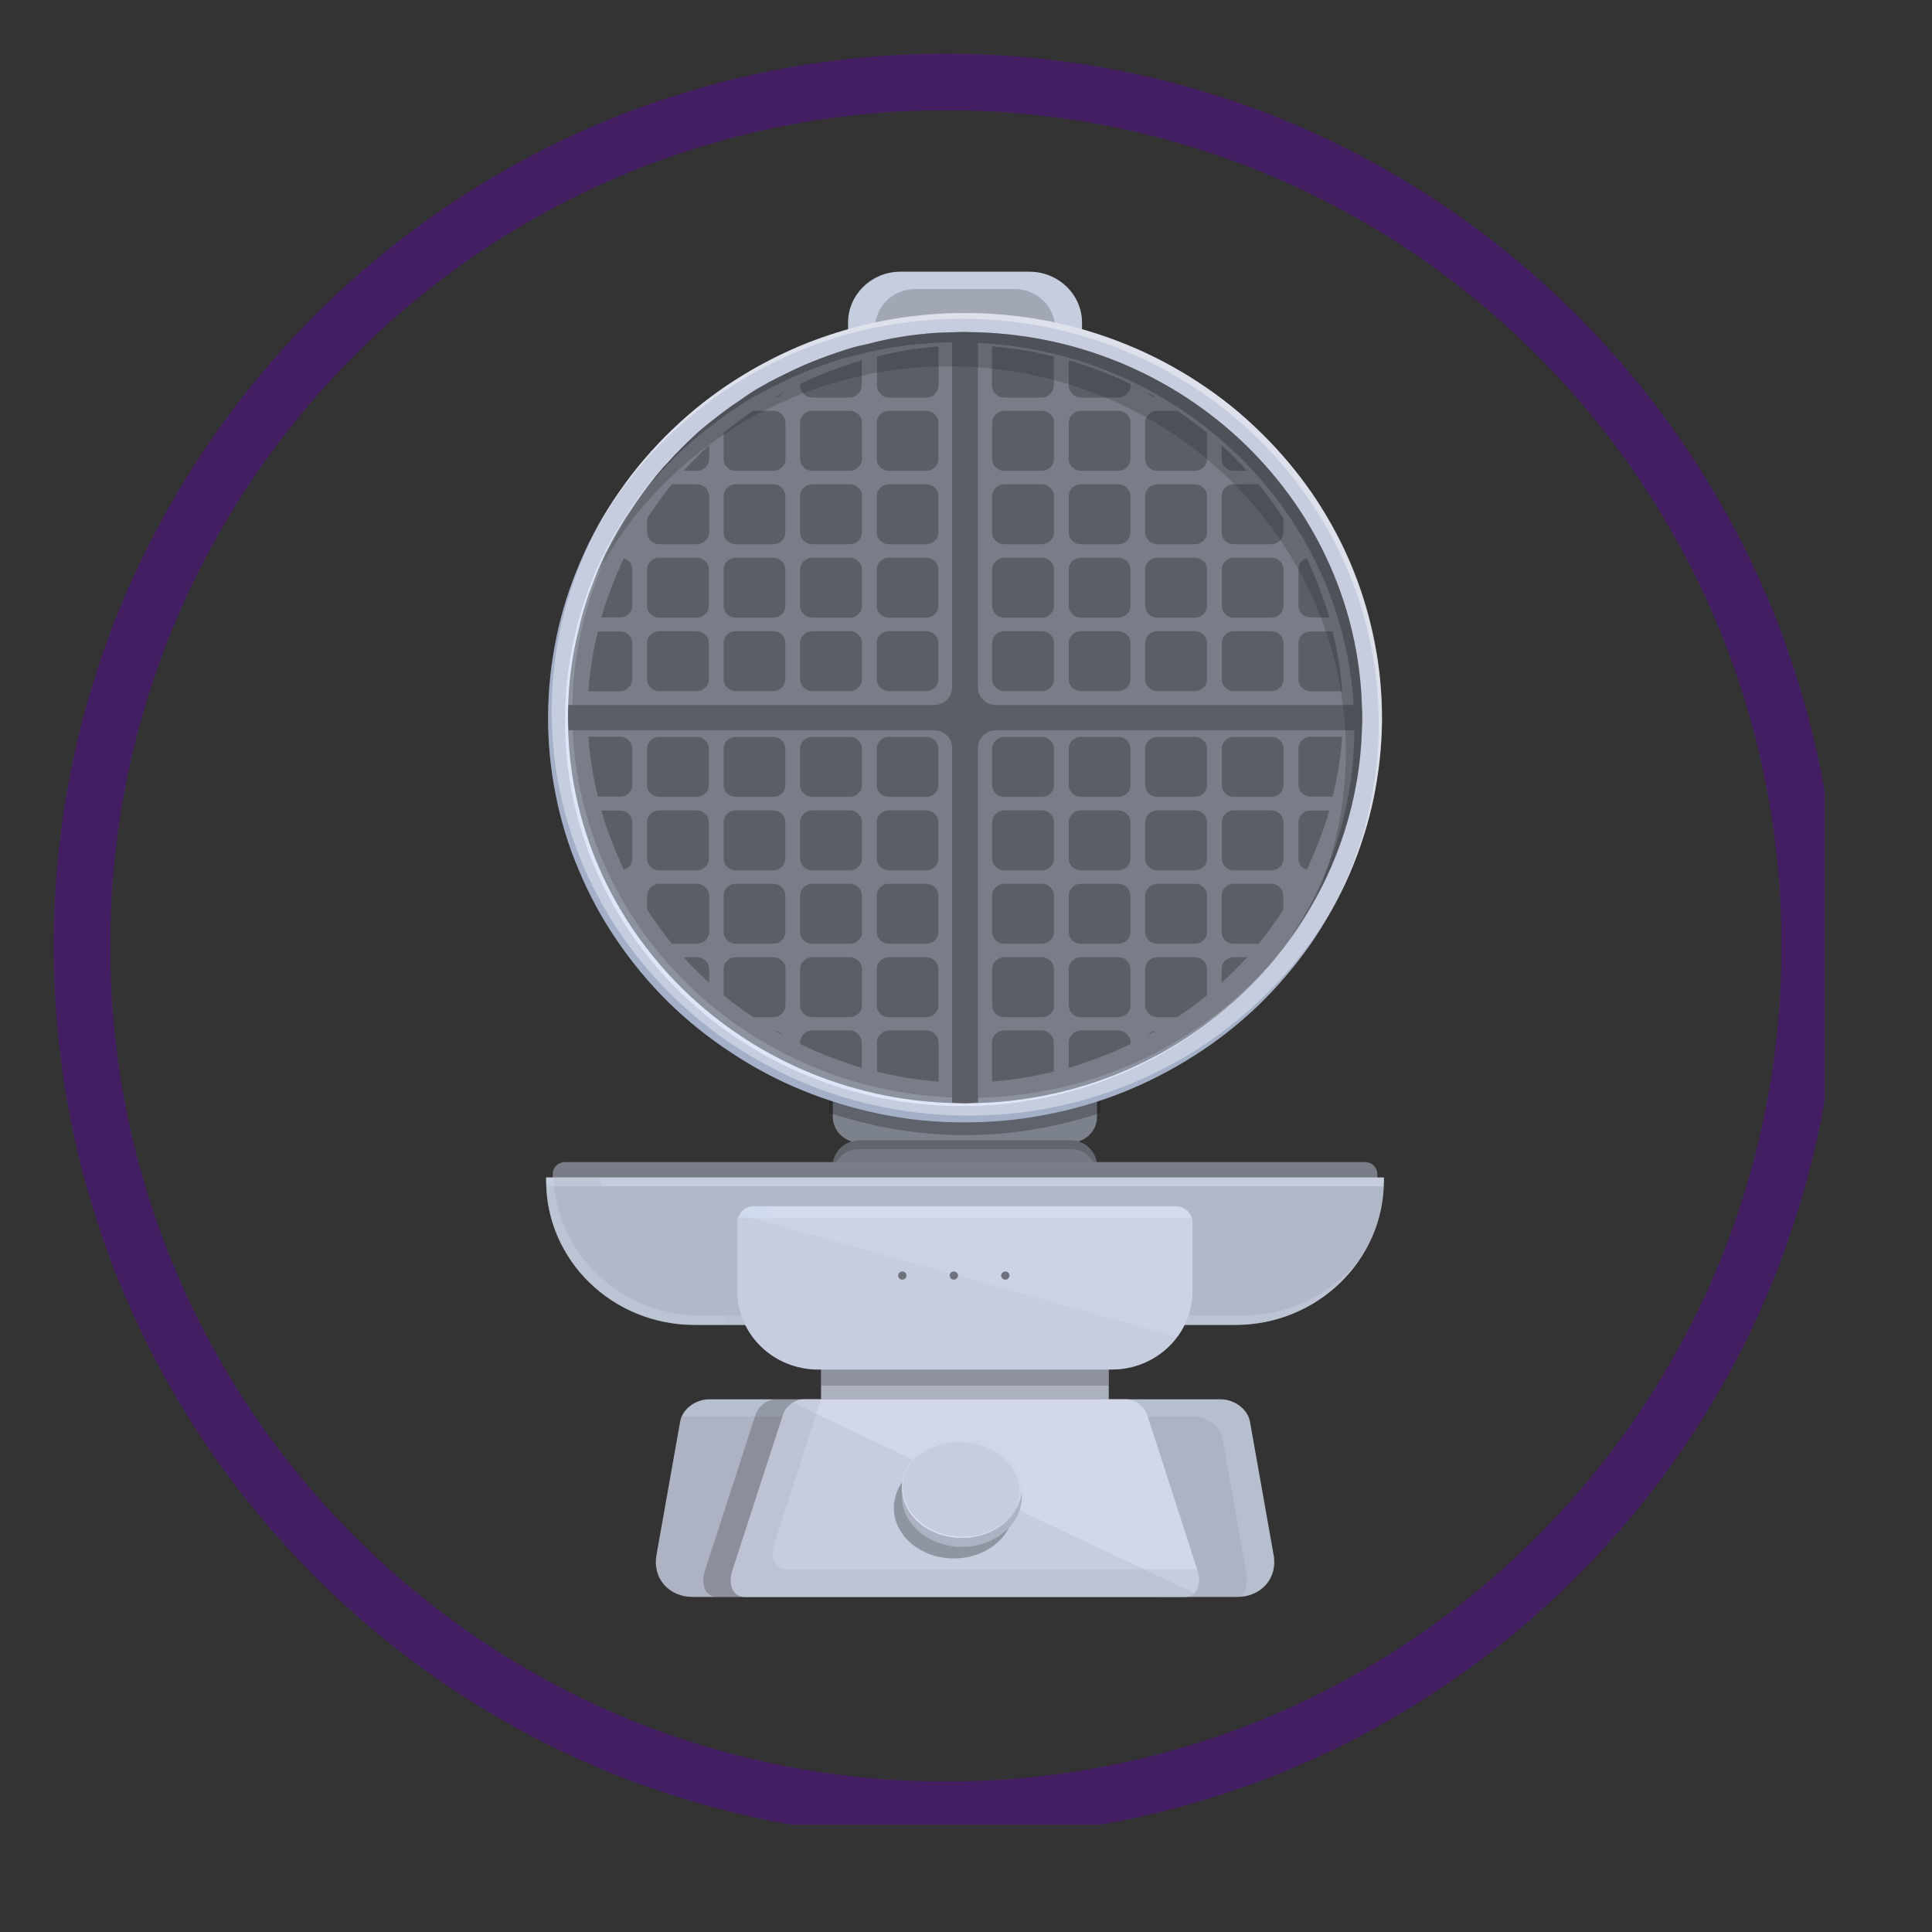 <svg xmlns="http://www.w3.org/2000/svg" xmlns:xlink="http://www.w3.org/1999/xlink" width="47" zoomAndPan="magnify" viewBox="0 0 35.25 35.25" height="47" preserveAspectRatio="xMidYMid meet" version="1.0"><rect x="0" y="0" width="35.25" height="35.25" fill="#333333" stroke="none"/><defs><clipPath id="7e8303b58f"><path d="M 0.98 0.98 L 33.293 0.98 L 33.293 33.293 L 0.98 33.293 Z M 0.98 0.98 " clip-rule="nonzero"/></clipPath><clipPath id="66b3b12060"><path d="M 11 25 L 24 25 L 24 29.156 L 11 29.156 Z M 11 25 " clip-rule="nonzero"/></clipPath><clipPath id="2e29c995fd"><path d="M 12 25 L 24 25 L 24 29.156 L 12 29.156 Z M 12 25 " clip-rule="nonzero"/></clipPath><clipPath id="8c79589ecb"><path d="M 12 25 L 22 25 L 22 29.156 L 12 29.156 Z M 12 25 " clip-rule="nonzero"/></clipPath><clipPath id="f27e4e78bf"><path d="M 13 25 L 22 25 L 22 29.156 L 13 29.156 Z M 13 25 " clip-rule="nonzero"/></clipPath><clipPath id="b885006ccb"><path d="M 14 25 L 22 25 L 22 29.156 L 14 29.156 Z M 14 25 " clip-rule="nonzero"/></clipPath><clipPath id="d972a2028c"><path d="M 13 25 L 22 25 L 22 29.156 L 13 29.156 Z M 13 25 " clip-rule="nonzero"/></clipPath></defs><g clip-path="url(#7e8303b58f)"><path fill="#441e62" d="M 17.258 0.98 C 8.266 0.98 0.98 8.273 0.98 17.258 C 0.98 26.242 8.266 33.535 17.258 33.535 C 26.25 33.535 33.535 26.242 33.535 17.258 C 33.535 8.273 26.25 0.98 17.258 0.98 Z M 17.258 32.504 C 8.836 32.504 2.012 25.68 2.012 17.258 C 2.012 8.836 8.836 2.012 17.258 2.012 C 25.68 2.012 32.504 8.836 32.504 17.258 C 32.504 25.68 25.68 32.504 17.258 32.504 Z M 17.258 32.504 " fill-opacity="1" fill-rule="nonzero"/></g><path fill="#c6cdde" d="M 18.781 7.684 L 16.43 7.684 C 15.902 7.684 15.473 7.27 15.473 6.754 L 15.473 5.887 C 15.473 5.375 15.902 4.957 16.43 4.957 L 18.781 4.957 C 19.312 4.957 19.742 5.375 19.742 5.887 L 19.742 6.754 C 19.742 7.27 19.312 7.684 18.781 7.684 Z M 18.781 7.684 " fill-opacity="1" fill-rule="nonzero"/><path fill="#a1a7b5" d="M 18.512 7.371 L 16.699 7.371 C 16.293 7.371 15.965 7.051 15.965 6.656 L 15.965 5.988 C 15.965 5.594 16.293 5.273 16.699 5.273 L 18.512 5.273 C 18.918 5.273 19.25 5.594 19.25 5.988 L 19.25 6.656 C 19.25 7.051 18.918 7.371 18.512 7.371 Z M 18.512 7.371 " fill-opacity="1" fill-rule="nonzero"/><path fill="#7c828c" d="M 19.531 20.848 L 15.684 20.848 C 15.414 20.848 15.195 20.637 15.195 20.375 L 15.195 19.09 C 15.195 18.828 15.414 18.617 15.684 18.617 L 19.531 18.617 C 19.797 18.617 20.016 18.828 20.016 19.09 L 20.016 20.375 C 20.016 20.637 19.797 20.848 19.531 20.848 Z M 19.531 20.848 " fill-opacity="1" fill-rule="nonzero"/><path fill="#737882" d="M 19.531 23.035 L 15.684 23.035 C 15.414 23.035 15.195 22.824 15.195 22.562 L 15.195 21.277 C 15.195 21.016 15.414 20.805 15.684 20.805 L 19.531 20.805 C 19.797 20.805 20.016 21.016 20.016 21.277 L 20.016 22.562 C 20.016 22.824 19.797 23.035 19.531 23.035 Z M 19.531 23.035 " fill-opacity="1" fill-rule="nonzero"/><path fill="#484b52" d="M 19.531 20.805 L 15.684 20.805 C 15.414 20.805 15.195 21.016 15.195 21.277 L 15.195 21.434 C 15.195 21.176 15.414 20.965 15.684 20.965 L 19.531 20.965 C 19.797 20.965 20.016 21.176 20.016 21.434 L 20.016 21.277 C 20.016 21.016 19.797 20.805 19.531 20.805 Z M 19.531 20.805 " fill-opacity="0.4" fill-rule="nonzero"/><path fill="#787d87" d="M 24.906 21.203 L 10.305 21.203 C 10.184 21.203 10.086 21.297 10.086 21.418 L 10.086 21.707 C 10.086 21.824 10.184 21.918 10.305 21.918 L 24.906 21.918 C 25.027 21.918 25.129 21.824 25.129 21.707 L 25.129 21.418 C 25.129 21.297 25.027 21.203 24.906 21.203 Z M 24.906 21.203 " fill-opacity="1" fill-rule="nonzero"/><path fill="#767b85" d="M 10.086 21.418 L 10.086 21.707 C 10.086 21.824 10.184 21.918 10.305 21.918 L 24.906 21.918 C 25.027 21.918 25.129 21.824 25.129 21.707 L 25.129 21.418 C 25.129 21.398 25.121 21.387 25.117 21.371 L 10.094 21.371 C 10.09 21.387 10.086 21.398 10.086 21.418 Z M 10.086 21.418 " fill-opacity="0.4" fill-rule="nonzero"/><path fill="#b1b8c7" d="M 22.539 24.172 L 12.672 24.172 C 11.176 24.172 9.965 22.996 9.965 21.543 L 9.965 21.484 L 25.25 21.484 L 25.25 21.543 C 25.25 22.996 24.035 24.172 22.539 24.172 Z M 22.539 24.172 " fill-opacity="1" fill-rule="nonzero"/><path fill="#e3ecff" d="M 22.664 24.004 L 12.793 24.004 C 11.34 24.004 10.16 22.887 10.098 21.488 L 9.965 21.488 L 9.965 21.547 C 9.965 23 11.176 24.176 12.672 24.176 L 22.539 24.176 C 23.512 24.176 24.359 23.676 24.836 22.93 C 24.344 23.578 23.559 24.004 22.664 24.004 Z M 22.664 24.004 " fill-opacity="0.3" fill-rule="nonzero"/><path fill="#e3ecff" d="M 9.965 21.484 L 9.965 21.543 C 9.965 21.578 9.973 21.609 9.973 21.645 L 25.238 21.645 C 25.238 21.609 25.25 21.578 25.25 21.543 L 25.25 21.484 Z M 9.965 21.484 " fill-opacity="0.4" fill-rule="nonzero"/><path fill="#b1b8c7" d="M 23.34 23.262 L 13.469 23.262 C 12.281 23.262 11.285 22.516 10.918 21.484 L 9.965 21.484 L 9.965 21.543 C 9.965 22.996 11.176 24.172 12.672 24.172 L 22.539 24.172 C 23.586 24.172 24.484 23.59 24.934 22.75 C 24.488 23.07 23.938 23.262 23.34 23.262 Z M 23.34 23.262 " fill-opacity="0.3" fill-rule="nonzero"/><g clip-path="url(#66b3b12060)"><path fill="#adb3c2" d="M 22.57 29.137 L 12.641 29.137 C 12.199 29.137 11.902 28.793 11.977 28.375 L 12.41 25.934 C 12.449 25.711 12.688 25.531 12.941 25.531 L 22.27 25.531 C 22.523 25.531 22.762 25.711 22.805 25.934 L 23.238 28.375 C 23.312 28.793 23.016 29.137 22.57 29.137 Z M 22.57 29.137 " fill-opacity="1" fill-rule="nonzero"/></g><g clip-path="url(#2e29c995fd)"><path fill="#e3ebff" d="M 23.238 28.375 L 22.805 25.934 C 22.762 25.711 22.523 25.531 22.27 25.531 L 12.941 25.531 C 12.723 25.531 12.527 25.664 12.445 25.844 L 21.77 25.844 C 22.023 25.844 22.262 26.023 22.305 26.246 L 22.738 28.688 C 22.766 28.852 22.738 29.004 22.664 29.129 C 23.055 29.082 23.305 28.762 23.238 28.375 Z M 23.238 28.375 " fill-opacity="0.2" fill-rule="nonzero"/></g><path fill="#abb1bf" d="M 20.23 26.793 L 14.98 26.793 L 14.98 23.781 C 14.98 23.258 15.418 22.832 15.957 22.832 L 19.258 22.832 C 19.793 22.832 20.23 23.258 20.23 23.781 Z M 20.23 26.793 " fill-opacity="1" fill-rule="nonzero"/><path fill="#b1b8c7" d="M 21.191 22.266 L 13.707 22.008 C 13.539 22.008 13.191 22.398 13.191 22.562 L 13.191 23.82 C 13.191 23.941 13.215 24.059 13.242 24.172 L 21.445 24.172 C 21.477 24.059 21.496 23.941 21.496 23.82 L 21.496 22.562 C 21.496 22.398 21.359 22.266 21.191 22.266 Z M 21.191 22.266 " fill-opacity="0.3" fill-rule="nonzero"/><path fill="#47494f" d="M 19.258 22.832 L 15.957 22.832 C 15.418 22.832 14.98 23.258 14.98 23.781 L 14.98 25.281 L 20.23 25.281 L 20.23 23.781 C 20.23 23.258 19.793 22.832 19.258 22.832 Z M 19.258 22.832 " fill-opacity="0.3" fill-rule="nonzero"/><path fill="#c6cdde" d="M 20.285 24.988 L 14.93 24.988 C 14.113 24.988 13.453 24.348 13.453 23.559 L 13.453 22.301 C 13.453 22.137 13.59 22.008 13.758 22.008 L 21.453 22.008 C 21.621 22.008 21.758 22.137 21.758 22.301 L 21.758 23.559 C 21.758 24.348 21.098 24.988 20.285 24.988 Z M 20.285 24.988 " fill-opacity="1" fill-rule="nonzero"/><path fill="#c6cdde" d="M 20.852 24.246 L 15.496 24.246 C 14.68 24.246 14.023 23.609 14.023 22.816 L 14.023 22.008 L 13.758 22.008 C 13.59 22.008 13.453 22.137 13.453 22.301 L 13.453 23.559 C 13.453 24.348 14.113 24.988 14.93 24.988 L 20.285 24.988 C 20.938 24.988 21.484 24.574 21.68 24 C 21.441 24.156 21.16 24.246 20.852 24.246 Z M 20.852 24.246 " fill-opacity="0.2" fill-rule="nonzero"/><g clip-path="url(#8c79589ecb)"><path fill="#000000" d="M 21.348 28.652 L 20.43 25.812 C 20.379 25.656 20.215 25.531 20.059 25.531 L 14.152 25.531 C 14 25.531 13.836 25.656 13.785 25.812 L 12.863 28.652 C 12.777 28.914 12.875 29.137 13.086 29.137 L 21.125 29.137 C 21.336 29.137 21.434 28.914 21.348 28.652 Z M 21.348 28.652 " fill-opacity="0.2" fill-rule="nonzero"/></g><g clip-path="url(#f27e4e78bf)"><path fill="#c6cdde" d="M 21.625 29.137 L 13.586 29.137 C 13.375 29.137 13.277 28.914 13.363 28.652 L 14.285 25.812 C 14.336 25.656 14.5 25.531 14.652 25.531 L 20.559 25.531 C 20.715 25.531 20.879 25.656 20.93 25.812 L 21.848 28.652 C 21.934 28.914 21.836 29.137 21.625 29.137 Z M 21.625 29.137 " fill-opacity="1" fill-rule="nonzero"/></g><g clip-path="url(#b885006ccb)"><path fill="#edf2ff" d="M 14.469 25.59 C 15.68 26.176 19.293 27.887 21.789 29.066 C 21.875 28.98 21.906 28.828 21.848 28.652 L 20.93 25.812 C 20.898 25.711 20.82 25.633 20.727 25.582 C 20.68 25.566 20.633 25.551 20.586 25.535 C 20.578 25.535 20.566 25.531 20.559 25.531 L 14.652 25.531 C 14.59 25.531 14.527 25.555 14.469 25.59 Z M 14.469 25.59 " fill-opacity="0.3" fill-rule="nonzero"/></g><g clip-path="url(#d972a2028c)"><path fill="#696c75" d="M 21.844 28.633 L 14.355 28.633 C 14.145 28.633 14.047 28.41 14.133 28.148 L 14.98 25.531 L 14.652 25.531 C 14.5 25.531 14.336 25.656 14.285 25.812 L 13.363 28.652 C 13.277 28.914 13.375 29.137 13.586 29.137 L 21.625 29.137 C 21.836 29.137 21.934 28.914 21.848 28.652 Z M 21.844 28.633 " fill-opacity="0.1" fill-rule="nonzero"/></g><path fill="#5b5e66" d="M 18.496 27.512 C 18.496 28.02 18.008 28.434 17.402 28.434 C 16.797 28.434 16.309 28.02 16.309 27.512 C 16.309 27 16.797 26.59 17.402 26.59 C 18.008 26.59 18.496 27 18.496 27.512 Z M 18.496 27.512 " fill-opacity="0.5" fill-rule="nonzero"/><path fill="#adb3c2" d="M 18.645 27.301 C 18.645 27.426 18.617 27.543 18.562 27.656 C 18.508 27.77 18.43 27.867 18.324 27.953 C 18.223 28.039 18.105 28.105 17.969 28.152 C 17.836 28.199 17.695 28.223 17.551 28.223 C 17.406 28.223 17.266 28.199 17.133 28.152 C 17 28.105 16.879 28.039 16.777 27.953 C 16.676 27.867 16.594 27.77 16.539 27.656 C 16.484 27.543 16.457 27.426 16.457 27.301 C 16.457 27.18 16.484 27.062 16.539 26.949 C 16.594 26.836 16.676 26.738 16.777 26.652 C 16.879 26.562 17 26.496 17.133 26.449 C 17.266 26.402 17.406 26.383 17.551 26.383 C 17.695 26.383 17.836 26.402 17.969 26.449 C 18.105 26.496 18.223 26.562 18.324 26.652 C 18.43 26.738 18.508 26.836 18.562 26.949 C 18.617 27.062 18.645 27.18 18.645 27.301 Z M 18.645 27.301 " fill-opacity="1" fill-rule="nonzero"/><path fill="#adb3c2" d="M 17.59 28.168 C 16.988 28.168 16.496 27.754 16.496 27.246 C 16.496 27.074 16.559 26.914 16.656 26.773 C 16.531 26.922 16.457 27.105 16.457 27.301 C 16.457 27.812 16.945 28.223 17.551 28.223 C 17.949 28.223 18.293 28.043 18.484 27.777 C 18.289 28.012 17.961 28.168 17.59 28.168 Z M 17.59 28.168 " fill-opacity="0.2" fill-rule="nonzero"/><path fill="#c6cdde" d="M 18.645 27.137 C 18.645 27.648 18.156 28.059 17.551 28.059 C 16.945 28.059 16.457 27.648 16.457 27.137 C 16.457 26.629 16.945 26.219 17.551 26.219 C 18.156 26.219 18.645 26.629 18.645 27.137 Z M 18.645 27.137 " fill-opacity="1" fill-rule="nonzero"/><path fill="#c6cdde" d="M 17.723 27.848 C 17.117 27.848 16.629 27.434 16.629 26.926 C 16.629 26.781 16.668 26.648 16.738 26.527 C 16.566 26.688 16.457 26.902 16.457 27.137 C 16.457 27.648 16.945 28.059 17.551 28.059 C 17.984 28.059 18.355 27.848 18.531 27.539 C 18.332 27.727 18.047 27.848 17.723 27.848 Z M 17.723 27.848 " fill-opacity="0.2" fill-rule="nonzero"/><path fill="#e3ebff" d="M 17.508 26.312 C 18.109 26.312 18.602 26.727 18.602 27.234 C 18.602 27.34 18.574 27.438 18.539 27.531 C 18.605 27.414 18.645 27.281 18.645 27.137 C 18.645 26.629 18.156 26.219 17.551 26.219 C 17.07 26.219 16.668 26.48 16.52 26.84 C 16.695 26.531 17.07 26.312 17.508 26.312 Z M 17.508 26.312 " fill-opacity="0.3" fill-rule="nonzero"/><path fill="#ffffff" d="M 17.566 28.039 C 16.961 28.039 16.469 27.629 16.469 27.117 C 16.469 26.934 16.535 26.766 16.645 26.621 C 16.527 26.77 16.457 26.945 16.457 27.137 C 16.457 27.648 16.945 28.059 17.551 28.059 C 17.938 28.059 18.273 27.891 18.469 27.637 C 18.273 27.879 17.941 28.039 17.566 28.039 Z M 17.566 28.039 " fill-opacity="0.4" fill-rule="nonzero"/><path fill="#e3ecff" d="M 13.469 22.227 L 21.742 22.227 C 21.707 22.102 21.594 22.008 21.453 22.008 L 13.758 22.008 C 13.617 22.008 13.504 22.102 13.469 22.227 Z M 13.469 22.227 " fill-opacity="0.3" fill-rule="nonzero"/><path fill="#e3ecff" d="M 13.496 22.16 L 21.477 24.391 C 21.652 24.156 21.758 23.871 21.758 23.559 L 21.758 22.301 C 21.758 22.137 21.621 22.008 21.453 22.008 L 13.758 22.008 C 13.645 22.008 13.547 22.07 13.496 22.16 Z M 13.496 22.16 " fill-opacity="0.2" fill-rule="nonzero"/><path fill="#787d87" d="M 18.695 6.824 C 19.137 6.895 19.57 7.004 19.988 7.156 C 20.406 7.309 20.809 7.5 21.188 7.727 C 21.57 7.957 21.926 8.219 22.254 8.516 C 22.582 8.809 22.875 9.133 23.137 9.488 C 23.398 9.84 23.625 10.215 23.809 10.609 C 23.996 11.004 24.141 11.414 24.242 11.836 C 24.348 12.258 24.406 12.688 24.422 13.121 C 24.438 13.559 24.41 13.988 24.34 14.418 C 24.27 14.848 24.156 15.266 23.996 15.672 C 23.84 16.082 23.645 16.469 23.41 16.84 C 23.176 17.207 22.906 17.555 22.602 17.871 C 22.293 18.188 21.961 18.477 21.598 18.73 C 21.234 18.984 20.848 19.203 20.441 19.383 C 20.035 19.562 19.613 19.703 19.176 19.805 C 18.742 19.902 18.301 19.961 17.852 19.977 C 17.402 19.992 16.957 19.965 16.516 19.898 C 16.074 19.828 15.645 19.715 15.223 19.566 C 14.805 19.414 14.402 19.223 14.023 18.996 C 13.641 18.766 13.289 18.504 12.961 18.207 C 12.633 17.91 12.336 17.586 12.074 17.234 C 11.812 16.883 11.59 16.508 11.402 16.113 C 11.215 15.719 11.07 15.309 10.969 14.887 C 10.863 14.461 10.805 14.035 10.789 13.598 C 10.773 13.164 10.801 12.734 10.871 12.305 C 10.945 11.875 11.059 11.457 11.215 11.047 C 11.371 10.641 11.566 10.254 11.801 9.883 C 12.035 9.512 12.309 9.168 12.613 8.852 C 12.918 8.531 13.25 8.246 13.613 7.992 C 13.977 7.738 14.363 7.52 14.77 7.34 C 15.18 7.156 15.602 7.02 16.035 6.918 C 16.473 6.816 16.914 6.758 17.359 6.742 C 17.809 6.727 18.254 6.754 18.695 6.824 Z M 18.695 6.824 " fill-opacity="1" fill-rule="nonzero"/><path fill="#191a1c" d="M 19.578 18.562 L 15.633 18.562 C 15.359 18.562 15.133 18.781 15.133 19.047 L 15.133 20.305 C 15.91 20.562 16.738 20.711 17.605 20.711 C 18.473 20.711 19.301 20.562 20.078 20.305 L 20.078 19.047 C 20.078 18.781 19.855 18.562 19.578 18.562 Z M 19.578 18.562 " fill-opacity="0.3" fill-rule="nonzero"/><path fill="#c6cdde" d="M 24.652 10.309 C 24.84 10.758 24.98 11.223 25.074 11.699 C 25.172 12.172 25.215 12.652 25.215 13.141 C 25.211 13.625 25.156 14.102 25.059 14.578 C 24.957 15.055 24.809 15.516 24.617 15.961 C 24.422 16.406 24.184 16.832 23.906 17.234 C 23.625 17.633 23.309 18.004 22.953 18.348 C 22.598 18.688 22.211 18.992 21.793 19.258 C 21.379 19.523 20.938 19.75 20.477 19.934 C 20.012 20.117 19.535 20.254 19.047 20.344 C 18.555 20.438 18.059 20.48 17.559 20.477 C 17.062 20.477 16.566 20.426 16.078 20.328 C 15.59 20.23 15.113 20.086 14.652 19.898 C 14.191 19.711 13.754 19.48 13.344 19.207 C 12.93 18.938 12.547 18.629 12.195 18.285 C 11.844 17.938 11.531 17.562 11.258 17.16 C 10.98 16.754 10.75 16.328 10.562 15.879 C 10.371 15.43 10.23 14.969 10.137 14.492 C 10.043 14.016 9.996 13.535 10 13.051 C 10.004 12.566 10.055 12.086 10.156 11.609 C 10.254 11.137 10.402 10.676 10.598 10.227 C 10.789 9.781 11.027 9.355 11.309 8.957 C 11.586 8.555 11.906 8.184 12.262 7.84 C 12.617 7.5 13 7.195 13.418 6.93 C 13.836 6.664 14.273 6.438 14.738 6.254 C 15.199 6.074 15.676 5.938 16.168 5.844 C 16.656 5.754 17.152 5.707 17.652 5.711 C 18.152 5.715 18.645 5.766 19.137 5.859 C 19.625 5.957 20.098 6.102 20.559 6.289 C 21.02 6.477 21.457 6.707 21.871 6.98 C 22.285 7.25 22.668 7.559 23.016 7.906 C 23.367 8.25 23.68 8.625 23.957 9.027 C 24.23 9.434 24.465 9.859 24.652 10.309 Z M 24.652 10.309 " fill-opacity="1" fill-rule="nonzero"/><path fill="#1f3a70" d="M 17.672 20.355 C 13.469 20.355 10.066 17.051 10.066 12.973 C 10.066 11.73 10.383 10.566 10.941 9.539 C 10.34 10.594 10 11.805 10 13.094 C 10 17.172 13.406 20.477 17.605 20.477 C 20.531 20.477 23.066 18.875 24.34 16.527 C 23.043 18.809 20.543 20.355 17.672 20.355 Z M 17.672 20.355 " fill-opacity="0.2" fill-rule="nonzero"/><path fill="#ffffff" d="M 17.551 5.816 C 21.75 5.816 25.156 9.125 25.156 13.203 C 25.156 14.441 24.84 15.605 24.285 16.629 C 24.875 15.578 25.215 14.375 25.215 13.094 C 25.215 9.016 21.809 5.711 17.605 5.711 C 14.68 5.711 12.145 7.316 10.871 9.668 C 12.164 7.375 14.668 5.816 17.551 5.816 Z M 17.551 5.816 " fill-opacity="0.4" fill-rule="nonzero"/><path fill="#e3ecff" d="M 24.797 13.148 C 24.797 17.035 21.555 20.18 17.551 20.18 C 13.551 20.18 10.309 17.035 10.309 13.148 C 10.309 12.988 10.316 12.828 10.324 12.668 C 10.355 12.273 10.41 11.898 10.504 11.531 C 10.52 11.445 10.547 11.352 10.57 11.27 C 10.68 10.879 10.828 10.5 10.996 10.148 C 11.129 9.887 11.273 9.625 11.438 9.387 C 11.582 9.164 11.738 8.949 11.906 8.742 C 11.977 8.66 12.047 8.574 12.125 8.488 C 12.277 8.32 12.441 8.16 12.609 8.008 C 12.695 7.922 12.793 7.844 12.887 7.77 C 13.066 7.621 13.25 7.484 13.449 7.355 C 13.582 7.262 13.699 7.176 13.844 7.102 C 13.852 7.102 13.859 7.094 13.859 7.094 C 13.906 7.07 13.945 7.047 13.992 7.016 L 14 7.016 C 14.113 6.953 14.215 6.902 14.332 6.848 C 14.707 6.664 15.094 6.516 15.504 6.395 C 15.598 6.371 15.695 6.348 15.789 6.324 C 16.168 6.227 16.555 6.164 16.953 6.133 C 17.148 6.117 17.348 6.109 17.551 6.109 C 21.555 6.109 24.797 9.266 24.797 13.148 Z M 24.797 13.148 " fill-opacity="0.8" fill-rule="nonzero"/><path fill="#787d87" d="M 24.852 13.098 C 24.852 16.98 21.609 20.129 17.605 20.129 C 13.605 20.129 10.363 16.98 10.363 13.098 C 10.363 12.934 10.371 12.773 10.379 12.613 C 10.41 12.223 10.465 11.844 10.562 11.477 C 10.578 11.391 10.602 11.301 10.625 11.215 C 10.734 10.824 10.887 10.449 11.051 10.094 C 11.184 9.832 11.328 9.574 11.492 9.336 C 11.637 9.113 11.793 8.898 11.961 8.691 C 12.031 8.605 12.102 8.52 12.184 8.438 C 12.332 8.27 12.5 8.105 12.664 7.953 C 12.75 7.867 12.848 7.793 12.941 7.715 C 13.125 7.57 13.305 7.43 13.504 7.301 C 13.637 7.207 13.754 7.125 13.898 7.047 C 13.906 7.047 13.914 7.039 13.914 7.039 C 13.961 7.016 14 6.992 14.047 6.961 L 14.055 6.961 C 14.168 6.902 14.27 6.848 14.387 6.793 C 14.762 6.609 15.148 6.465 15.559 6.34 C 15.652 6.316 15.75 6.293 15.844 6.273 C 16.223 6.172 16.609 6.109 17.008 6.078 C 17.203 6.066 17.402 6.059 17.605 6.059 C 21.609 6.059 24.852 9.211 24.852 13.098 Z M 24.852 13.098 " fill-opacity="1" fill-rule="nonzero"/><path fill="#bcc4d4" d="M 17.684 20.031 C 13.684 20.031 10.441 16.883 10.441 13 C 10.441 12.84 10.449 12.676 10.457 12.516 C 10.488 12.125 10.543 11.75 10.637 11.379 C 10.652 11.297 10.68 11.203 10.703 11.121 C 10.812 10.727 10.961 10.352 11.129 10 C 11.262 9.738 11.406 9.477 11.57 9.238 C 11.703 9.031 11.852 8.832 12.008 8.637 C 11.992 8.656 11.977 8.672 11.961 8.691 C 11.793 8.898 11.637 9.113 11.492 9.336 C 11.328 9.574 11.184 9.832 11.051 10.094 C 10.887 10.449 10.734 10.824 10.625 11.215 C 10.602 11.301 10.578 11.391 10.562 11.477 C 10.465 11.844 10.41 12.223 10.379 12.613 C 10.371 12.773 10.363 12.934 10.363 13.098 C 10.363 16.98 13.605 20.129 17.605 20.129 C 19.895 20.129 21.93 19.098 23.258 17.492 C 21.93 19.043 19.926 20.031 17.684 20.031 Z M 17.684 20.031 " fill-opacity="0.3" fill-rule="nonzero"/><path fill="#191a1c" d="M 12.043 8.625 C 12.191 8.457 12.359 8.297 12.523 8.145 C 12.613 8.059 12.707 7.98 12.801 7.906 C 12.984 7.758 13.164 7.621 13.363 7.488 C 13.496 7.398 13.617 7.312 13.758 7.238 C 13.766 7.238 13.773 7.23 13.773 7.23 C 13.82 7.207 13.863 7.184 13.91 7.152 L 13.918 7.152 C 14.027 7.09 14.129 7.039 14.25 6.984 C 14.621 6.801 15.008 6.652 15.418 6.531 C 15.516 6.508 15.609 6.484 15.703 6.461 C 16.082 6.363 16.473 6.301 16.867 6.27 C 17.062 6.254 17.262 6.246 17.469 6.246 C 21.469 6.246 24.711 9.402 24.711 13.285 C 24.711 14.723 24.266 16.059 23.504 17.172 C 24.348 16.023 24.852 14.617 24.852 13.098 C 24.852 9.211 21.609 6.059 17.605 6.059 C 17.402 6.059 17.203 6.066 17.008 6.078 C 16.609 6.109 16.223 6.172 15.844 6.273 C 15.75 6.293 15.652 6.316 15.559 6.34 C 15.148 6.465 14.762 6.609 14.387 6.793 C 14.27 6.848 14.168 6.902 14.055 6.961 L 14.047 6.961 C 14 6.992 13.961 7.016 13.914 7.039 C 13.914 7.039 13.906 7.047 13.898 7.047 C 13.754 7.125 13.637 7.207 13.504 7.301 C 13.305 7.43 13.125 7.57 12.941 7.715 C 12.848 7.793 12.75 7.867 12.664 7.953 C 12.5 8.105 12.332 8.27 12.184 8.438 C 12.102 8.52 12.031 8.605 11.961 8.691 C 11.914 8.746 11.879 8.809 11.836 8.863 C 11.902 8.785 11.969 8.707 12.043 8.625 Z M 12.043 8.625 " fill-opacity="0.3" fill-rule="nonzero"/><path fill="#5b5e66" d="M 17.844 12.547 L 17.844 6.07 C 17.762 6.066 17.688 6.059 17.605 6.059 C 17.527 6.059 17.449 6.062 17.371 6.066 L 17.371 12.547 C 17.371 12.723 17.223 12.863 17.043 12.863 L 10.371 12.863 C 10.367 12.941 10.363 13.02 10.363 13.098 C 10.363 13.172 10.371 13.246 10.375 13.324 L 17.043 13.324 C 17.223 13.324 17.371 13.465 17.371 13.641 L 17.371 20.117 C 17.449 20.117 17.527 20.129 17.605 20.129 C 17.688 20.129 17.766 20.117 17.844 20.117 L 17.844 13.641 C 17.844 13.465 17.988 13.324 18.172 13.324 L 24.84 13.324 C 24.844 13.246 24.852 13.172 24.852 13.098 C 24.852 13.02 24.844 12.941 24.84 12.863 L 18.172 12.863 C 17.988 12.863 17.844 12.723 17.844 12.547 Z M 17.844 12.547 " fill-opacity="1" fill-rule="nonzero"/><path fill="#5b5e66" d="M 16.898 12.609 L 16.219 12.609 C 16.094 12.609 15.996 12.512 15.996 12.395 L 15.996 11.73 C 15.996 11.613 16.094 11.516 16.219 11.516 L 16.898 11.516 C 17.023 11.516 17.121 11.613 17.121 11.73 L 17.121 12.395 C 17.121 12.512 17.023 12.609 16.898 12.609 Z M 16.898 12.609 " fill-opacity="1" fill-rule="nonzero"/><path fill="#5b5e66" d="M 15.504 12.609 L 14.82 12.609 C 14.699 12.609 14.598 12.512 14.598 12.395 L 14.598 11.73 C 14.598 11.613 14.699 11.516 14.82 11.516 L 15.504 11.516 C 15.625 11.516 15.727 11.613 15.727 11.73 L 15.727 12.395 C 15.727 12.512 15.625 12.609 15.504 12.609 Z M 15.504 12.609 " fill-opacity="1" fill-rule="nonzero"/><path fill="#5b5e66" d="M 14.105 12.609 L 13.426 12.609 C 13.301 12.609 13.203 12.512 13.203 12.395 L 13.203 11.73 C 13.203 11.613 13.301 11.516 13.426 11.516 L 14.105 11.516 C 14.23 11.516 14.328 11.613 14.328 11.73 L 14.328 12.395 C 14.328 12.512 14.23 12.609 14.105 12.609 Z M 14.105 12.609 " fill-opacity="1" fill-rule="nonzero"/><path fill="#5b5e66" d="M 12.711 12.609 L 12.027 12.609 C 11.906 12.609 11.805 12.512 11.805 12.395 L 11.805 11.73 C 11.805 11.613 11.906 11.516 12.027 11.516 L 12.711 11.516 C 12.832 11.516 12.934 11.613 12.934 11.73 L 12.934 12.395 C 12.934 12.512 12.832 12.609 12.711 12.609 Z M 12.711 12.609 " fill-opacity="1" fill-rule="nonzero"/><path fill="#5b5e66" d="M 11.535 11.734 L 11.535 12.391 C 11.535 12.508 11.438 12.613 11.312 12.613 L 10.734 12.613 C 10.766 12.234 10.82 11.875 10.91 11.52 L 11.312 11.52 C 11.438 11.52 11.535 11.613 11.535 11.734 Z M 11.535 11.734 " fill-opacity="1" fill-rule="nonzero"/><path fill="#5b5e66" d="M 16.898 11.27 L 16.219 11.27 C 16.094 11.27 15.996 11.172 15.996 11.055 L 15.996 10.391 C 15.996 10.273 16.094 10.176 16.219 10.176 L 16.898 10.176 C 17.023 10.176 17.121 10.273 17.121 10.391 L 17.121 11.055 C 17.121 11.172 17.023 11.27 16.898 11.27 Z M 16.898 11.27 " fill-opacity="1" fill-rule="nonzero"/><path fill="#5b5e66" d="M 15.504 11.27 L 14.82 11.27 C 14.699 11.27 14.598 11.172 14.598 11.055 L 14.598 10.391 C 14.598 10.273 14.699 10.176 14.82 10.176 L 15.504 10.176 C 15.625 10.176 15.727 10.273 15.727 10.391 L 15.727 11.055 C 15.727 11.172 15.625 11.27 15.504 11.27 Z M 15.504 11.27 " fill-opacity="1" fill-rule="nonzero"/><path fill="#5b5e66" d="M 14.105 11.27 L 13.426 11.27 C 13.301 11.27 13.203 11.172 13.203 11.055 L 13.203 10.391 C 13.203 10.273 13.301 10.176 13.426 10.176 L 14.105 10.176 C 14.23 10.176 14.328 10.273 14.328 10.391 L 14.328 11.055 C 14.328 11.172 14.23 11.27 14.105 11.27 Z M 14.105 11.27 " fill-opacity="1" fill-rule="nonzero"/><path fill="#5b5e66" d="M 12.711 11.27 L 12.027 11.27 C 11.906 11.27 11.805 11.172 11.805 11.055 L 11.805 10.391 C 11.805 10.273 11.906 10.176 12.027 10.176 L 12.711 10.176 C 12.832 10.176 12.934 10.273 12.934 10.391 L 12.934 11.055 C 12.934 11.172 12.832 11.27 12.711 11.27 Z M 12.711 11.27 " fill-opacity="1" fill-rule="nonzero"/><path fill="#5b5e66" d="M 11.535 10.395 L 11.535 11.055 C 11.535 11.172 11.438 11.266 11.312 11.266 L 10.973 11.266 C 11.078 10.891 11.223 10.527 11.383 10.188 C 11.473 10.211 11.535 10.293 11.535 10.395 Z M 11.535 10.395 " fill-opacity="1" fill-rule="nonzero"/><path fill="#5b5e66" d="M 16.898 9.93 L 16.219 9.93 C 16.094 9.93 15.996 9.832 15.996 9.715 L 15.996 9.051 C 15.996 8.934 16.094 8.836 16.219 8.836 L 16.898 8.836 C 17.023 8.836 17.121 8.934 17.121 9.051 L 17.121 9.715 C 17.121 9.832 17.023 9.93 16.898 9.93 Z M 16.898 9.93 " fill-opacity="1" fill-rule="nonzero"/><path fill="#5b5e66" d="M 15.504 9.93 L 14.82 9.93 C 14.699 9.93 14.598 9.832 14.598 9.715 L 14.598 9.051 C 14.598 8.934 14.699 8.836 14.82 8.836 L 15.504 8.836 C 15.625 8.836 15.727 8.934 15.727 9.051 L 15.727 9.715 C 15.727 9.832 15.625 9.93 15.504 9.93 Z M 15.504 9.93 " fill-opacity="1" fill-rule="nonzero"/><path fill="#5b5e66" d="M 14.105 9.93 L 13.426 9.93 C 13.301 9.93 13.203 9.832 13.203 9.715 L 13.203 9.051 C 13.203 8.934 13.301 8.836 13.426 8.836 L 14.105 8.836 C 14.23 8.836 14.328 8.934 14.328 9.051 L 14.328 9.715 C 14.328 9.832 14.23 9.93 14.105 9.93 Z M 14.105 9.93 " fill-opacity="1" fill-rule="nonzero"/><path fill="#5b5e66" d="M 12.938 9.051 L 12.938 9.715 C 12.938 9.832 12.836 9.93 12.707 9.93 L 12.031 9.93 C 11.906 9.93 11.809 9.832 11.809 9.715 L 11.809 9.457 C 11.945 9.242 12.098 9.035 12.258 8.836 L 12.707 8.836 C 12.836 8.836 12.938 8.93 12.938 9.051 Z M 12.938 9.051 " fill-opacity="1" fill-rule="nonzero"/><path fill="#5b5e66" d="M 16.898 8.59 L 16.219 8.59 C 16.094 8.59 15.996 8.492 15.996 8.375 L 15.996 7.711 C 15.996 7.594 16.094 7.496 16.219 7.496 L 16.898 7.496 C 17.023 7.496 17.121 7.594 17.121 7.711 L 17.121 8.375 C 17.121 8.492 17.023 8.59 16.898 8.59 Z M 16.898 8.59 " fill-opacity="1" fill-rule="nonzero"/><path fill="#5b5e66" d="M 15.504 8.59 L 14.82 8.59 C 14.699 8.59 14.598 8.492 14.598 8.375 L 14.598 7.711 C 14.598 7.594 14.699 7.496 14.82 7.496 L 15.504 7.496 C 15.625 7.496 15.727 7.594 15.727 7.711 L 15.727 8.375 C 15.727 8.492 15.625 8.59 15.504 8.59 Z M 15.504 8.59 " fill-opacity="1" fill-rule="nonzero"/><path fill="#5b5e66" d="M 14.332 7.711 L 14.332 8.375 C 14.332 8.496 14.23 8.59 14.109 8.59 L 13.422 8.59 C 13.301 8.59 13.203 8.496 13.203 8.375 L 13.203 7.895 C 13.379 7.754 13.555 7.621 13.742 7.496 L 14.109 7.496 C 14.23 7.496 14.332 7.594 14.332 7.711 Z M 14.332 7.711 " fill-opacity="1" fill-rule="nonzero"/><path fill="#5b5e66" d="M 12.938 8.125 L 12.938 8.375 C 12.938 8.496 12.836 8.59 12.707 8.59 L 12.473 8.59 C 12.617 8.43 12.777 8.273 12.938 8.125 Z M 12.938 8.125 " fill-opacity="1" fill-rule="nonzero"/><path fill="#5b5e66" d="M 17.125 6.375 L 17.125 7.031 C 17.125 7.148 17.027 7.254 16.898 7.254 L 16.219 7.254 C 16.098 7.254 16 7.148 16 7.031 L 16 6.508 C 16.363 6.41 16.738 6.352 17.117 6.32 C 17.125 6.336 17.125 6.352 17.125 6.375 Z M 17.125 6.375 " fill-opacity="1" fill-rule="nonzero"/><path fill="#5b5e66" d="M 15.723 6.574 L 15.723 7.031 C 15.723 7.148 15.625 7.254 15.504 7.254 L 14.824 7.254 C 14.695 7.254 14.598 7.148 14.598 7.031 L 14.598 7.008 C 14.953 6.832 15.328 6.691 15.723 6.574 Z M 15.723 6.574 " fill-opacity="1" fill-rule="nonzero"/><path fill="#5b5e66" d="M 14.27 7.172 C 14.246 7.215 14.191 7.246 14.141 7.246 C 14.184 7.223 14.223 7.199 14.27 7.172 Z M 14.27 7.172 " fill-opacity="1" fill-rule="nonzero"/><path fill="#5b5e66" d="M 18.324 12.609 L 19.008 12.609 C 19.129 12.609 19.23 12.512 19.23 12.395 L 19.23 11.73 C 19.23 11.613 19.129 11.516 19.008 11.516 L 18.324 11.516 C 18.203 11.516 18.102 11.613 18.102 11.73 L 18.102 12.395 C 18.102 12.512 18.203 12.609 18.324 12.609 Z M 18.324 12.609 " fill-opacity="1" fill-rule="nonzero"/><path fill="#5b5e66" d="M 19.723 12.609 L 20.402 12.609 C 20.527 12.609 20.625 12.512 20.625 12.395 L 20.625 11.73 C 20.625 11.613 20.527 11.516 20.402 11.516 L 19.723 11.516 C 19.598 11.516 19.5 11.613 19.5 11.73 L 19.5 12.395 C 19.5 12.512 19.598 12.609 19.723 12.609 Z M 19.723 12.609 " fill-opacity="1" fill-rule="nonzero"/><path fill="#5b5e66" d="M 21.117 12.609 L 21.801 12.609 C 21.922 12.609 22.023 12.512 22.023 12.395 L 22.023 11.73 C 22.023 11.613 21.922 11.516 21.801 11.516 L 21.117 11.516 C 20.996 11.516 20.895 11.613 20.895 11.73 L 20.895 12.395 C 20.895 12.512 20.996 12.609 21.117 12.609 Z M 21.117 12.609 " fill-opacity="1" fill-rule="nonzero"/><path fill="#5b5e66" d="M 22.512 12.609 L 23.195 12.609 C 23.32 12.609 23.418 12.512 23.418 12.395 L 23.418 11.73 C 23.418 11.613 23.32 11.516 23.195 11.516 L 22.512 11.516 C 22.391 11.516 22.293 11.613 22.293 11.73 L 22.293 12.395 C 22.293 12.512 22.391 12.609 22.512 12.609 Z M 22.512 12.609 " fill-opacity="1" fill-rule="nonzero"/><path fill="#5b5e66" d="M 23.691 11.734 L 23.691 12.391 C 23.691 12.508 23.789 12.613 23.91 12.613 L 24.488 12.613 C 24.461 12.234 24.406 11.875 24.312 11.52 L 23.91 11.52 C 23.789 11.52 23.691 11.613 23.691 11.734 Z M 23.691 11.734 " fill-opacity="1" fill-rule="nonzero"/><path fill="#5b5e66" d="M 18.324 11.27 L 19.008 11.27 C 19.129 11.27 19.23 11.172 19.23 11.055 L 19.23 10.391 C 19.23 10.273 19.129 10.176 19.008 10.176 L 18.324 10.176 C 18.203 10.176 18.102 10.273 18.102 10.391 L 18.102 11.055 C 18.102 11.172 18.203 11.27 18.324 11.27 Z M 18.324 11.27 " fill-opacity="1" fill-rule="nonzero"/><path fill="#5b5e66" d="M 19.723 11.27 L 20.402 11.27 C 20.527 11.27 20.625 11.172 20.625 11.055 L 20.625 10.391 C 20.625 10.273 20.527 10.176 20.402 10.176 L 19.723 10.176 C 19.598 10.176 19.5 10.273 19.5 10.391 L 19.5 11.055 C 19.5 11.172 19.598 11.27 19.723 11.27 Z M 19.723 11.27 " fill-opacity="1" fill-rule="nonzero"/><path fill="#5b5e66" d="M 21.117 11.27 L 21.801 11.27 C 21.922 11.27 22.023 11.172 22.023 11.055 L 22.023 10.391 C 22.023 10.273 21.922 10.176 21.801 10.176 L 21.117 10.176 C 20.996 10.176 20.895 10.273 20.895 10.391 L 20.895 11.055 C 20.895 11.172 20.996 11.27 21.117 11.27 Z M 21.117 11.27 " fill-opacity="1" fill-rule="nonzero"/><path fill="#5b5e66" d="M 22.512 11.27 L 23.195 11.27 C 23.32 11.27 23.418 11.172 23.418 11.055 L 23.418 10.391 C 23.418 10.273 23.32 10.176 23.195 10.176 L 22.512 10.176 C 22.391 10.176 22.293 10.273 22.293 10.391 L 22.293 11.055 C 22.293 11.172 22.391 11.27 22.512 11.27 Z M 22.512 11.27 " fill-opacity="1" fill-rule="nonzero"/><path fill="#5b5e66" d="M 23.691 10.395 L 23.691 11.055 C 23.691 11.172 23.789 11.266 23.91 11.266 L 24.254 11.266 C 24.148 10.891 24 10.527 23.844 10.188 C 23.75 10.211 23.691 10.293 23.691 10.395 Z M 23.691 10.395 " fill-opacity="1" fill-rule="nonzero"/><path fill="#5b5e66" d="M 18.324 9.93 L 19.008 9.93 C 19.129 9.93 19.23 9.832 19.23 9.715 L 19.23 9.051 C 19.23 8.934 19.129 8.836 19.008 8.836 L 18.324 8.836 C 18.203 8.836 18.102 8.934 18.102 9.051 L 18.102 9.715 C 18.102 9.832 18.203 9.93 18.324 9.93 Z M 18.324 9.93 " fill-opacity="1" fill-rule="nonzero"/><path fill="#5b5e66" d="M 19.723 9.93 L 20.402 9.93 C 20.527 9.93 20.625 9.832 20.625 9.715 L 20.625 9.051 C 20.625 8.934 20.527 8.836 20.402 8.836 L 19.723 8.836 C 19.598 8.836 19.5 8.934 19.5 9.051 L 19.5 9.715 C 19.5 9.832 19.598 9.93 19.723 9.93 Z M 19.723 9.93 " fill-opacity="1" fill-rule="nonzero"/><path fill="#5b5e66" d="M 21.117 9.93 L 21.801 9.93 C 21.922 9.93 22.023 9.832 22.023 9.715 L 22.023 9.051 C 22.023 8.934 21.922 8.836 21.801 8.836 L 21.117 8.836 C 20.996 8.836 20.895 8.934 20.895 9.051 L 20.895 9.715 C 20.895 9.832 20.996 9.93 21.117 9.93 Z M 21.117 9.93 " fill-opacity="1" fill-rule="nonzero"/><path fill="#5b5e66" d="M 22.289 9.051 L 22.289 9.715 C 22.289 9.832 22.387 9.93 22.516 9.93 L 23.195 9.93 C 23.316 9.93 23.414 9.832 23.414 9.715 L 23.414 9.457 C 23.277 9.242 23.125 9.035 22.965 8.836 L 22.516 8.836 C 22.387 8.836 22.289 8.93 22.289 9.051 Z M 22.289 9.051 " fill-opacity="1" fill-rule="nonzero"/><path fill="#5b5e66" d="M 18.324 8.59 L 19.008 8.59 C 19.129 8.59 19.23 8.492 19.23 8.375 L 19.23 7.711 C 19.23 7.594 19.129 7.496 19.008 7.496 L 18.324 7.496 C 18.203 7.496 18.102 7.594 18.102 7.711 L 18.102 8.375 C 18.102 8.492 18.203 8.59 18.324 8.59 Z M 18.324 8.59 " fill-opacity="1" fill-rule="nonzero"/><path fill="#5b5e66" d="M 19.723 8.59 L 20.402 8.59 C 20.527 8.59 20.625 8.492 20.625 8.375 L 20.625 7.711 C 20.625 7.594 20.527 7.496 20.402 7.496 L 19.723 7.496 C 19.598 7.496 19.5 7.594 19.5 7.711 L 19.5 8.375 C 19.5 8.492 19.598 8.59 19.723 8.59 Z M 19.723 8.59 " fill-opacity="1" fill-rule="nonzero"/><path fill="#5b5e66" d="M 20.895 7.711 L 20.895 8.375 C 20.895 8.496 20.992 8.59 21.117 8.59 L 21.801 8.59 C 21.922 8.59 22.023 8.496 22.023 8.375 L 22.023 7.895 C 21.848 7.754 21.672 7.621 21.48 7.496 L 21.117 7.496 C 20.992 7.496 20.895 7.594 20.895 7.711 Z M 20.895 7.711 " fill-opacity="1" fill-rule="nonzero"/><path fill="#5b5e66" d="M 22.289 8.125 L 22.289 8.375 C 22.289 8.496 22.387 8.59 22.516 8.59 L 22.754 8.59 C 22.609 8.43 22.449 8.273 22.289 8.125 Z M 22.289 8.125 " fill-opacity="1" fill-rule="nonzero"/><path fill="#5b5e66" d="M 18.098 6.375 L 18.098 7.031 C 18.098 7.148 18.199 7.254 18.328 7.254 L 19.004 7.254 C 19.129 7.254 19.227 7.148 19.227 7.031 L 19.227 6.508 C 18.859 6.41 18.488 6.352 18.105 6.32 C 18.098 6.336 18.098 6.352 18.098 6.375 Z M 18.098 6.375 " fill-opacity="1" fill-rule="nonzero"/><path fill="#5b5e66" d="M 19.5 6.574 L 19.5 7.031 C 19.5 7.148 19.602 7.254 19.723 7.254 L 20.398 7.254 C 20.527 7.254 20.629 7.148 20.629 7.031 L 20.629 7.008 C 20.27 6.832 19.898 6.691 19.5 6.574 Z M 19.5 6.574 " fill-opacity="1" fill-rule="nonzero"/><path fill="#5b5e66" d="M 20.957 7.172 C 20.977 7.215 21.031 7.246 21.086 7.246 C 21.039 7.223 21 7.199 20.957 7.172 Z M 20.957 7.172 " fill-opacity="1" fill-rule="nonzero"/><path fill="#5b5e66" d="M 16.898 13.445 L 16.219 13.445 C 16.094 13.445 15.996 13.543 15.996 13.66 L 15.996 14.324 C 15.996 14.445 16.094 14.539 16.219 14.539 L 16.898 14.539 C 17.023 14.539 17.121 14.445 17.121 14.324 L 17.121 13.66 C 17.121 13.543 17.023 13.445 16.898 13.445 Z M 16.898 13.445 " fill-opacity="1" fill-rule="nonzero"/><path fill="#5b5e66" d="M 15.504 13.445 L 14.82 13.445 C 14.699 13.445 14.598 13.543 14.598 13.66 L 14.598 14.324 C 14.598 14.445 14.699 14.539 14.82 14.539 L 15.504 14.539 C 15.625 14.539 15.727 14.445 15.727 14.324 L 15.727 13.66 C 15.727 13.543 15.625 13.445 15.504 13.445 Z M 15.504 13.445 " fill-opacity="1" fill-rule="nonzero"/><path fill="#5b5e66" d="M 14.105 13.445 L 13.426 13.445 C 13.301 13.445 13.203 13.543 13.203 13.66 L 13.203 14.324 C 13.203 14.445 13.301 14.539 13.426 14.539 L 14.105 14.539 C 14.23 14.539 14.328 14.445 14.328 14.324 L 14.328 13.66 C 14.328 13.543 14.23 13.445 14.105 13.445 Z M 14.105 13.445 " fill-opacity="1" fill-rule="nonzero"/><path fill="#5b5e66" d="M 12.711 13.445 L 12.027 13.445 C 11.906 13.445 11.805 13.543 11.805 13.66 L 11.805 14.324 C 11.805 14.445 11.906 14.539 12.027 14.539 L 12.711 14.539 C 12.832 14.539 12.934 14.445 12.934 14.324 L 12.934 13.66 C 12.934 13.543 12.832 13.445 12.711 13.445 Z M 12.711 13.445 " fill-opacity="1" fill-rule="nonzero"/><path fill="#5b5e66" d="M 11.535 14.324 L 11.535 13.664 C 11.535 13.547 11.438 13.441 11.312 13.441 L 10.734 13.441 C 10.766 13.82 10.82 14.184 10.91 14.535 L 11.312 14.535 C 11.438 14.535 11.535 14.441 11.535 14.324 Z M 11.535 14.324 " fill-opacity="1" fill-rule="nonzero"/><path fill="#5b5e66" d="M 16.898 14.785 L 16.219 14.785 C 16.094 14.785 15.996 14.883 15.996 15.004 L 15.996 15.664 C 15.996 15.785 16.094 15.879 16.219 15.879 L 16.898 15.879 C 17.023 15.879 17.121 15.785 17.121 15.664 L 17.121 15.004 C 17.121 14.883 17.023 14.785 16.898 14.785 Z M 16.898 14.785 " fill-opacity="1" fill-rule="nonzero"/><path fill="#5b5e66" d="M 15.504 14.785 L 14.82 14.785 C 14.699 14.785 14.598 14.883 14.598 15.004 L 14.598 15.664 C 14.598 15.785 14.699 15.879 14.82 15.879 L 15.504 15.879 C 15.625 15.879 15.727 15.785 15.727 15.664 L 15.727 15.004 C 15.727 14.883 15.625 14.785 15.504 14.785 Z M 15.504 14.785 " fill-opacity="1" fill-rule="nonzero"/><path fill="#5b5e66" d="M 14.105 14.785 L 13.426 14.785 C 13.301 14.785 13.203 14.883 13.203 15.004 L 13.203 15.664 C 13.203 15.785 13.301 15.879 13.426 15.879 L 14.105 15.879 C 14.23 15.879 14.328 15.785 14.328 15.664 L 14.328 15.004 C 14.328 14.883 14.23 14.785 14.105 14.785 Z M 14.105 14.785 " fill-opacity="1" fill-rule="nonzero"/><path fill="#5b5e66" d="M 12.711 14.785 L 12.027 14.785 C 11.906 14.785 11.805 14.883 11.805 15.004 L 11.805 15.664 C 11.805 15.785 11.906 15.879 12.027 15.879 L 12.711 15.879 C 12.832 15.879 12.934 15.785 12.934 15.664 L 12.934 15.004 C 12.934 14.883 12.832 14.785 12.711 14.785 Z M 12.711 14.785 " fill-opacity="1" fill-rule="nonzero"/><path fill="#5b5e66" d="M 11.535 15.66 L 11.535 15.004 C 11.535 14.883 11.438 14.789 11.312 14.789 L 10.973 14.789 C 11.078 15.164 11.223 15.527 11.383 15.867 C 11.473 15.844 11.535 15.766 11.535 15.66 Z M 11.535 15.66 " fill-opacity="1" fill-rule="nonzero"/><path fill="#5b5e66" d="M 16.898 16.125 L 16.219 16.125 C 16.094 16.125 15.996 16.223 15.996 16.344 L 15.996 17.004 C 15.996 17.125 16.094 17.219 16.219 17.219 L 16.898 17.219 C 17.023 17.219 17.121 17.125 17.121 17.004 L 17.121 16.344 C 17.121 16.223 17.023 16.125 16.898 16.125 Z M 16.898 16.125 " fill-opacity="1" fill-rule="nonzero"/><path fill="#5b5e66" d="M 15.504 16.125 L 14.82 16.125 C 14.699 16.125 14.598 16.223 14.598 16.344 L 14.598 17.004 C 14.598 17.125 14.699 17.219 14.82 17.219 L 15.504 17.219 C 15.625 17.219 15.727 17.125 15.727 17.004 L 15.727 16.344 C 15.727 16.223 15.625 16.125 15.504 16.125 Z M 15.504 16.125 " fill-opacity="1" fill-rule="nonzero"/><path fill="#5b5e66" d="M 14.105 16.125 L 13.426 16.125 C 13.301 16.125 13.203 16.223 13.203 16.344 L 13.203 17.004 C 13.203 17.125 13.301 17.219 13.426 17.219 L 14.105 17.219 C 14.23 17.219 14.328 17.125 14.328 17.004 L 14.328 16.344 C 14.328 16.223 14.23 16.125 14.105 16.125 Z M 14.105 16.125 " fill-opacity="1" fill-rule="nonzero"/><path fill="#5b5e66" d="M 12.938 17.008 L 12.938 16.34 C 12.938 16.223 12.836 16.125 12.707 16.125 L 12.031 16.125 C 11.906 16.125 11.809 16.223 11.809 16.34 L 11.809 16.598 C 11.945 16.812 12.098 17.02 12.258 17.219 L 12.707 17.219 C 12.836 17.219 12.938 17.125 12.938 17.008 Z M 12.938 17.008 " fill-opacity="1" fill-rule="nonzero"/><path fill="#5b5e66" d="M 16.898 17.465 L 16.219 17.465 C 16.094 17.465 15.996 17.562 15.996 17.684 L 15.996 18.344 C 15.996 18.465 16.094 18.559 16.219 18.559 L 16.898 18.559 C 17.023 18.559 17.121 18.465 17.121 18.344 L 17.121 17.684 C 17.121 17.562 17.023 17.465 16.898 17.465 Z M 16.898 17.465 " fill-opacity="1" fill-rule="nonzero"/><path fill="#5b5e66" d="M 15.504 17.465 L 14.82 17.465 C 14.699 17.465 14.598 17.562 14.598 17.684 L 14.598 18.344 C 14.598 18.465 14.699 18.559 14.82 18.559 L 15.504 18.559 C 15.625 18.559 15.727 18.465 15.727 18.344 L 15.727 17.684 C 15.727 17.562 15.625 17.465 15.504 17.465 Z M 15.504 17.465 " fill-opacity="1" fill-rule="nonzero"/><path fill="#5b5e66" d="M 14.332 18.344 L 14.332 17.68 C 14.332 17.559 14.23 17.465 14.109 17.465 L 13.422 17.465 C 13.301 17.465 13.203 17.562 13.203 17.68 L 13.203 18.16 C 13.379 18.301 13.555 18.434 13.742 18.559 L 14.109 18.559 C 14.23 18.559 14.332 18.461 14.332 18.344 Z M 14.332 18.344 " fill-opacity="1" fill-rule="nonzero"/><path fill="#5b5e66" d="M 12.938 17.93 L 12.938 17.68 C 12.938 17.559 12.836 17.465 12.707 17.465 L 12.473 17.465 C 12.617 17.629 12.777 17.781 12.938 17.93 Z M 12.938 17.93 " fill-opacity="1" fill-rule="nonzero"/><path fill="#5b5e66" d="M 17.125 19.684 L 17.125 19.023 C 17.125 18.906 17.027 18.801 16.898 18.801 L 16.219 18.801 C 16.098 18.801 16 18.906 16 19.023 L 16 19.551 C 16.363 19.645 16.738 19.703 17.117 19.734 C 17.125 19.719 17.125 19.703 17.125 19.684 Z M 17.125 19.684 " fill-opacity="1" fill-rule="nonzero"/><path fill="#5b5e66" d="M 15.723 19.484 L 15.723 19.023 C 15.723 18.906 15.625 18.801 15.504 18.801 L 14.824 18.801 C 14.695 18.801 14.598 18.906 14.598 19.023 L 14.598 19.047 C 14.953 19.223 15.328 19.363 15.723 19.484 Z M 15.723 19.484 " fill-opacity="1" fill-rule="nonzero"/><path fill="#5b5e66" d="M 14.27 18.883 C 14.246 18.84 14.191 18.809 14.141 18.809 C 14.184 18.832 14.223 18.855 14.27 18.883 Z M 14.27 18.883 " fill-opacity="1" fill-rule="nonzero"/><path fill="#5b5e66" d="M 18.324 13.445 L 19.008 13.445 C 19.129 13.445 19.23 13.543 19.23 13.66 L 19.23 14.324 C 19.23 14.445 19.129 14.539 19.008 14.539 L 18.324 14.539 C 18.203 14.539 18.102 14.445 18.102 14.324 L 18.102 13.66 C 18.102 13.543 18.203 13.445 18.324 13.445 Z M 18.324 13.445 " fill-opacity="1" fill-rule="nonzero"/><path fill="#5b5e66" d="M 19.723 13.445 L 20.402 13.445 C 20.527 13.445 20.625 13.543 20.625 13.66 L 20.625 14.324 C 20.625 14.445 20.527 14.539 20.402 14.539 L 19.723 14.539 C 19.598 14.539 19.5 14.445 19.5 14.324 L 19.5 13.66 C 19.5 13.543 19.598 13.445 19.723 13.445 Z M 19.723 13.445 " fill-opacity="1" fill-rule="nonzero"/><path fill="#5b5e66" d="M 21.117 13.445 L 21.801 13.445 C 21.922 13.445 22.023 13.543 22.023 13.66 L 22.023 14.324 C 22.023 14.445 21.922 14.539 21.801 14.539 L 21.117 14.539 C 20.996 14.539 20.895 14.445 20.895 14.324 L 20.895 13.66 C 20.895 13.543 20.996 13.445 21.117 13.445 Z M 21.117 13.445 " fill-opacity="1" fill-rule="nonzero"/><path fill="#5b5e66" d="M 22.512 13.445 L 23.195 13.445 C 23.32 13.445 23.418 13.543 23.418 13.66 L 23.418 14.324 C 23.418 14.445 23.32 14.539 23.195 14.539 L 22.512 14.539 C 22.391 14.539 22.293 14.445 22.293 14.324 L 22.293 13.66 C 22.293 13.543 22.391 13.445 22.512 13.445 Z M 22.512 13.445 " fill-opacity="1" fill-rule="nonzero"/><path fill="#5b5e66" d="M 23.691 14.324 L 23.691 13.664 C 23.691 13.547 23.789 13.441 23.91 13.441 L 24.488 13.441 C 24.461 13.82 24.406 14.184 24.312 14.535 L 23.91 14.535 C 23.789 14.535 23.691 14.441 23.691 14.324 Z M 23.691 14.324 " fill-opacity="1" fill-rule="nonzero"/><path fill="#5b5e66" d="M 18.324 14.785 L 19.008 14.785 C 19.129 14.785 19.23 14.883 19.23 15.004 L 19.23 15.664 C 19.23 15.785 19.129 15.879 19.008 15.879 L 18.324 15.879 C 18.203 15.879 18.102 15.785 18.102 15.664 L 18.102 15.004 C 18.102 14.883 18.203 14.785 18.324 14.785 Z M 18.324 14.785 " fill-opacity="1" fill-rule="nonzero"/><path fill="#5b5e66" d="M 19.723 14.785 L 20.402 14.785 C 20.527 14.785 20.625 14.883 20.625 15.004 L 20.625 15.664 C 20.625 15.785 20.527 15.879 20.402 15.879 L 19.723 15.879 C 19.598 15.879 19.5 15.785 19.5 15.664 L 19.5 15.004 C 19.5 14.883 19.598 14.785 19.723 14.785 Z M 19.723 14.785 " fill-opacity="1" fill-rule="nonzero"/><path fill="#5b5e66" d="M 21.117 14.785 L 21.801 14.785 C 21.922 14.785 22.023 14.883 22.023 15.004 L 22.023 15.664 C 22.023 15.785 21.922 15.879 21.801 15.879 L 21.117 15.879 C 20.996 15.879 20.895 15.785 20.895 15.664 L 20.895 15.004 C 20.895 14.883 20.996 14.785 21.117 14.785 Z M 21.117 14.785 " fill-opacity="1" fill-rule="nonzero"/><path fill="#5b5e66" d="M 22.512 14.785 L 23.195 14.785 C 23.32 14.785 23.418 14.883 23.418 15.004 L 23.418 15.664 C 23.418 15.785 23.32 15.879 23.195 15.879 L 22.512 15.879 C 22.391 15.879 22.293 15.785 22.293 15.664 L 22.293 15.004 C 22.293 14.883 22.391 14.785 22.512 14.785 Z M 22.512 14.785 " fill-opacity="1" fill-rule="nonzero"/><path fill="#5b5e66" d="M 23.691 15.66 L 23.691 15.004 C 23.691 14.883 23.789 14.789 23.91 14.789 L 24.254 14.789 C 24.148 15.164 24 15.527 23.844 15.867 C 23.75 15.844 23.691 15.766 23.691 15.66 Z M 23.691 15.66 " fill-opacity="1" fill-rule="nonzero"/><path fill="#5b5e66" d="M 18.324 16.125 L 19.008 16.125 C 19.129 16.125 19.23 16.223 19.23 16.344 L 19.23 17.004 C 19.23 17.125 19.129 17.219 19.008 17.219 L 18.324 17.219 C 18.203 17.219 18.102 17.125 18.102 17.004 L 18.102 16.344 C 18.102 16.223 18.203 16.125 18.324 16.125 Z M 18.324 16.125 " fill-opacity="1" fill-rule="nonzero"/><path fill="#5b5e66" d="M 19.723 16.125 L 20.402 16.125 C 20.527 16.125 20.625 16.223 20.625 16.344 L 20.625 17.004 C 20.625 17.125 20.527 17.219 20.402 17.219 L 19.723 17.219 C 19.598 17.219 19.5 17.125 19.5 17.004 L 19.5 16.344 C 19.5 16.223 19.598 16.125 19.723 16.125 Z M 19.723 16.125 " fill-opacity="1" fill-rule="nonzero"/><path fill="#5b5e66" d="M 21.117 16.125 L 21.801 16.125 C 21.922 16.125 22.023 16.223 22.023 16.344 L 22.023 17.004 C 22.023 17.125 21.922 17.219 21.801 17.219 L 21.117 17.219 C 20.996 17.219 20.895 17.125 20.895 17.004 L 20.895 16.344 C 20.895 16.223 20.996 16.125 21.117 16.125 Z M 21.117 16.125 " fill-opacity="1" fill-rule="nonzero"/><path fill="#5b5e66" d="M 22.289 17.008 L 22.289 16.34 C 22.289 16.223 22.387 16.125 22.516 16.125 L 23.195 16.125 C 23.316 16.125 23.414 16.223 23.414 16.34 L 23.414 16.598 C 23.277 16.812 23.125 17.02 22.965 17.219 L 22.516 17.219 C 22.387 17.219 22.289 17.125 22.289 17.008 Z M 22.289 17.008 " fill-opacity="1" fill-rule="nonzero"/><path fill="#5b5e66" d="M 18.324 17.465 L 19.008 17.465 C 19.129 17.465 19.23 17.562 19.23 17.684 L 19.23 18.344 C 19.23 18.465 19.129 18.559 19.008 18.559 L 18.324 18.559 C 18.203 18.559 18.102 18.465 18.102 18.344 L 18.102 17.684 C 18.102 17.562 18.203 17.465 18.324 17.465 Z M 18.324 17.465 " fill-opacity="1" fill-rule="nonzero"/><path fill="#5b5e66" d="M 19.723 17.465 L 20.402 17.465 C 20.527 17.465 20.625 17.562 20.625 17.684 L 20.625 18.344 C 20.625 18.465 20.527 18.559 20.402 18.559 L 19.723 18.559 C 19.598 18.559 19.5 18.465 19.5 18.344 L 19.5 17.684 C 19.5 17.562 19.598 17.465 19.723 17.465 Z M 19.723 17.465 " fill-opacity="1" fill-rule="nonzero"/><path fill="#5b5e66" d="M 20.895 18.344 L 20.895 17.68 C 20.895 17.559 20.992 17.465 21.117 17.465 L 21.801 17.465 C 21.922 17.465 22.023 17.562 22.023 17.68 L 22.023 18.16 C 21.848 18.301 21.672 18.434 21.48 18.559 L 21.117 18.559 C 20.992 18.559 20.895 18.461 20.895 18.344 Z M 20.895 18.344 " fill-opacity="1" fill-rule="nonzero"/><path fill="#5b5e66" d="M 22.289 17.93 L 22.289 17.68 C 22.289 17.559 22.387 17.465 22.516 17.465 L 22.754 17.465 C 22.609 17.629 22.449 17.781 22.289 17.93 Z M 22.289 17.93 " fill-opacity="1" fill-rule="nonzero"/><path fill="#5b5e66" d="M 18.098 19.684 L 18.098 19.023 C 18.098 18.906 18.199 18.801 18.328 18.801 L 19.004 18.801 C 19.129 18.801 19.227 18.906 19.227 19.023 L 19.227 19.551 C 18.859 19.645 18.488 19.703 18.105 19.734 C 18.098 19.719 18.098 19.703 18.098 19.684 Z M 18.098 19.684 " fill-opacity="1" fill-rule="nonzero"/><path fill="#5b5e66" d="M 19.5 19.484 L 19.5 19.023 C 19.5 18.906 19.602 18.801 19.723 18.801 L 20.398 18.801 C 20.527 18.801 20.629 18.906 20.629 19.023 L 20.629 19.047 C 20.27 19.223 19.898 19.363 19.5 19.484 Z M 19.5 19.484 " fill-opacity="1" fill-rule="nonzero"/><path fill="#5b5e66" d="M 20.957 18.883 C 20.977 18.84 21.031 18.809 21.086 18.809 C 21.039 18.832 21 18.855 20.957 18.883 Z M 20.957 18.883 " fill-opacity="1" fill-rule="nonzero"/><path fill="#6e727d" d="M 16.539 23.273 C 16.539 23.312 16.504 23.348 16.465 23.348 C 16.422 23.348 16.387 23.312 16.387 23.273 C 16.387 23.23 16.422 23.199 16.465 23.199 C 16.504 23.199 16.539 23.23 16.539 23.273 Z M 16.539 23.273 " fill-opacity="1" fill-rule="nonzero"/><path fill="#6e727d" d="M 17.48 23.273 C 17.48 23.312 17.445 23.348 17.402 23.348 C 17.359 23.348 17.328 23.312 17.328 23.273 C 17.328 23.23 17.359 23.199 17.402 23.199 C 17.445 23.199 17.48 23.23 17.48 23.273 Z M 17.48 23.273 " fill-opacity="1" fill-rule="nonzero"/><path fill="#6e727d" d="M 18.418 23.273 C 18.418 23.312 18.387 23.348 18.344 23.348 C 18.301 23.348 18.266 23.312 18.266 23.273 C 18.266 23.23 18.301 23.199 18.344 23.199 C 18.387 23.199 18.418 23.23 18.418 23.273 Z M 18.418 23.273 " fill-opacity="1" fill-rule="nonzero"/><path fill="#191a1c" d="M 11.199 9.961 C 11.34 9.738 11.5 9.523 11.664 9.316 C 11.734 9.234 11.805 9.148 11.887 9.066 C 12.035 8.895 12.203 8.734 12.367 8.582 C 12.457 8.496 12.551 8.418 12.645 8.344 C 12.828 8.195 13.008 8.059 13.207 7.93 C 13.34 7.836 13.461 7.75 13.602 7.676 C 13.609 7.676 13.617 7.668 13.617 7.668 C 13.664 7.645 13.703 7.621 13.754 7.59 L 13.762 7.59 C 13.871 7.527 13.973 7.477 14.094 7.422 C 14.465 7.238 14.852 7.09 15.262 6.969 C 15.359 6.945 15.453 6.922 15.547 6.898 C 15.926 6.801 16.316 6.738 16.711 6.707 C 16.906 6.691 17.105 6.684 17.312 6.684 C 21.312 6.684 24.555 9.84 24.555 13.723 C 24.555 14.648 24.367 15.527 24.035 16.332 C 24.555 15.363 24.852 14.266 24.852 13.098 C 24.852 9.211 21.609 6.059 17.605 6.059 C 17.402 6.059 17.203 6.066 17.008 6.078 C 16.609 6.109 16.223 6.172 15.844 6.273 C 15.75 6.297 15.652 6.316 15.559 6.34 C 15.148 6.465 14.762 6.609 14.387 6.793 C 14.27 6.848 14.168 6.902 14.055 6.961 L 14.047 6.961 C 14 6.992 13.961 7.016 13.914 7.039 C 13.914 7.039 13.906 7.047 13.898 7.047 C 13.754 7.125 13.637 7.207 13.504 7.301 C 13.305 7.43 13.125 7.57 12.941 7.715 C 12.848 7.793 12.75 7.867 12.664 7.953 C 12.5 8.105 12.332 8.27 12.184 8.438 C 12.102 8.52 12.031 8.605 11.961 8.691 C 11.793 8.898 11.637 9.113 11.492 9.336 C 11.328 9.574 11.184 9.832 11.051 10.094 C 10.98 10.242 10.918 10.395 10.855 10.547 C 10.965 10.348 11.07 10.145 11.199 9.961 Z M 11.199 9.961 " fill-opacity="0.2" fill-rule="nonzero"/></svg>
